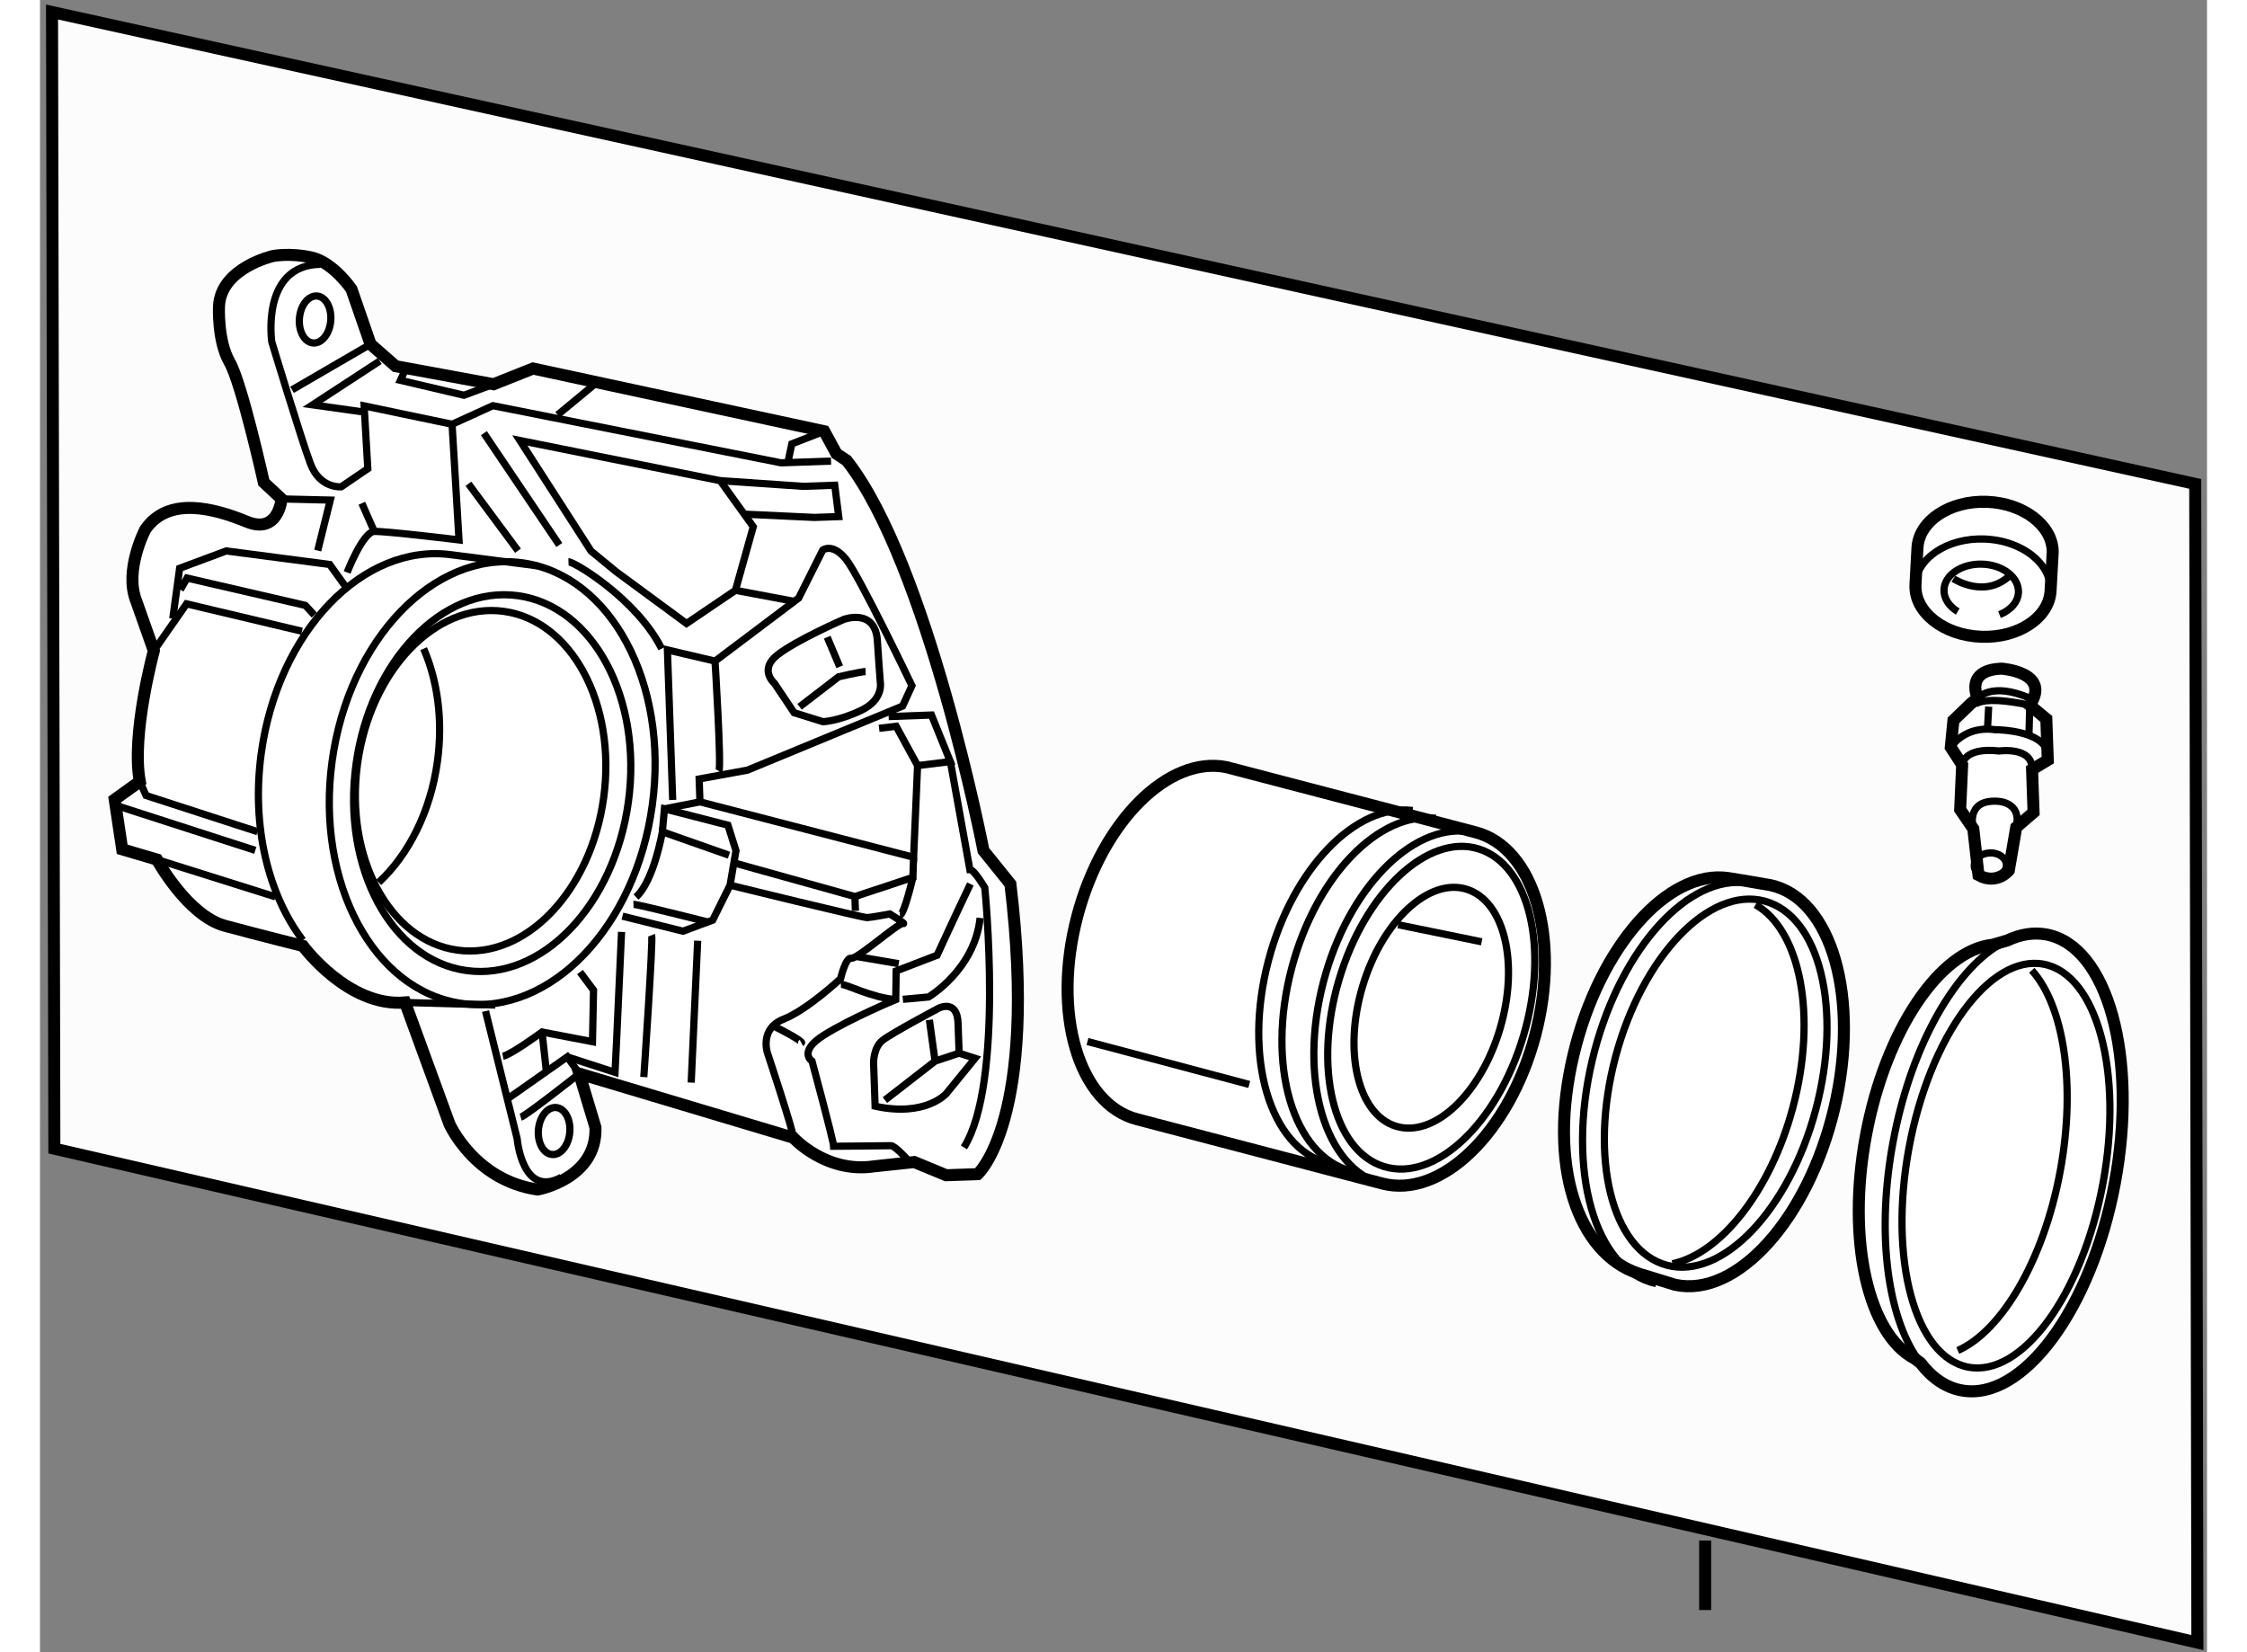 <?xml version="1.0" encoding="utf-8"?>
<!-- Generator: Adobe Illustrator 15.1.0, SVG Export Plug-In . SVG Version: 6.00 Build 0)  -->
<!DOCTYPE svg PUBLIC "-//W3C//DTD SVG 1.1//EN" "http://www.w3.org/Graphics/SVG/1.1/DTD/svg11.dtd">
<svg version="1.1" xmlns="http://www.w3.org/2000/svg" xmlns:xlink="http://www.w3.org/1999/xlink" x="0px" y="0px" width="244.8px"
	 height="180px" viewBox="147.135 17.758 90.055 68.661" enable-background="new 0 0 244.8 180" xml:space="preserve">
	
<rect x="147.135" y="17.758" width="90.055" height="68.661" fill="#808080" stroke="none"/>
	
<g><line fill="none" stroke="#000000" stroke-width="0.5" x1="216.334" y1="81.777" x2="216.334" y2="84.667"></line><polygon fill="#FCFCFC" stroke="#000000" stroke-width="0.5" points="236.79,86.019 147.732,65.494 147.635,18.258 236.7,37.867 
					"></polygon></g><g><path fill="#FFFFFF" stroke="#000000" stroke-width="0.5" d="M151.993,53.478c0,0,1.271,2.333,2.831,2.754
			c1.561,0.421,3.24,0.837,3.24,0.837s1.874,2.551,4.243,2.349l1.843,5.048c0,0,1.033,2.342,3.662,2.726
			c0,0,2.481-0.444,2.406-2.582l-0.672-2.235l8.892,2.661c0,0,1.362,1.499,3.372,1.19l1.658-0.177l1.327,0.548l1.306-0.045
			c0,0,2.539-2.229,1.361-12.058l-1.119-1.388c0,0-2.32-11.928-5.682-16.209l-0.426-0.283l-0.508-0.934l-12.103-2.607l-1.641,0.652
			l-4.069-0.75l-1.043-0.914l-0.793-2.291c0,0-0.752-1.103-1.652-1.31c-0.898-0.206-1.607-0.063-1.607-0.063
			s-2.183,0.493-2.246,2.101c0,0-0.066,1.429,0.438,2.304c0.508,0.874,1.425,5.003,1.425,5.003l0.737,0.688
			c0,0-0.126,1.491-1.452,0.942c-1.329-0.547-3.249-1.075-4.21,0.326c0,0-0.893,1.696-0.372,2.986l0.727,2.056
			c0,0-0.949,3.481-0.583,5.43l-1.043,0.75l0.311,2.07L151.993,53.478z"></path><ellipse transform="matrix(-0.991 -0.135 0.135 -0.991 323.612 122.537)" fill="none" stroke="#000000" stroke-width="0.3" cx="165.966" cy="50.281" rx="6.714" ry="9.24"></ellipse><ellipse transform="matrix(-0.991 -0.135 0.135 -0.991 323.612 122.536)" fill="none" stroke="#000000" stroke-width="0.3" cx="165.966" cy="50.281" rx="5.712" ry="7.861"></ellipse><ellipse transform="matrix(-0.991 -0.135 0.135 -0.991 322.669 122.271)" fill="none" stroke="#000000" stroke-width="0.3" cx="165.487" cy="50.178" rx="5.162" ry="7.104"></ellipse><path fill="none" stroke="#000000" stroke-width="0.3" d="M161.212,54.428c1.234-1.146,2.156-2.937,2.44-5.032
			c0.235-1.72,0.002-3.356-0.574-4.681"></path><path fill="none" stroke="#000000" stroke-width="0.3" d="M158.055,56.832c-1.431-1.892-2.141-4.732-1.725-7.771
			c0.69-5.057,4.229-8.749,7.903-8.248l3.561,0.457"></path><line fill="none" stroke="#000000" stroke-width="0.3" x1="162.308" y1="59.418" x2="166.058" y2="59.524"></line><path fill="none" stroke="#000000" stroke-width="0.3" d="M151.993,53.478c0.18,0.053,4.929,1.551,4.929,1.551"></path><polyline fill="none" stroke="#000000" stroke-width="0.3" points="151.284,50.232 151.543,50.817 156.175,52.32 		"></polyline><line fill="none" stroke="#000000" stroke-width="0.3" x1="150.429" y1="51.273" x2="156.082" y2="53.097"></line><polyline fill="none" stroke="#000000" stroke-width="0.3" points="151.867,44.802 153.226,42.852 158.022,43.991 		"></polyline><polyline fill="none" stroke="#000000" stroke-width="0.3" points="158.534,43.319 158.162,42.916 153.246,41.78 152.969,42.266 
					"></polyline><polyline fill="none" stroke="#000000" stroke-width="0.3" points="159.799,42.086 159.174,41.216 154.874,40.653 152.938,41.375 
			152.653,43.466 		"></polyline><polyline fill="none" stroke="#000000" stroke-width="0.3" points="158.677,40.639 159.199,38.54 157.175,38.492 		"></polyline><line fill="none" stroke="#000000" stroke-width="0.3" x1="160.873" y1="32.06" x2="157.609" y2="33.958"></line><polyline fill="none" stroke="#000000" stroke-width="0.3" points="161.254,32.76 158.464,34.582 160.497,34.868 		"></polyline><path fill="none" stroke="#000000" stroke-width="0.3" d="M164.26,35.39l1.696-0.773l11.976,2.375c0,0,1.899-0.067,2.077-0.073"></path><polyline fill="none" stroke="#000000" stroke-width="0.3" points="179.729,35.679 178.379,36.203 178.227,36.921 		"></polyline><line fill="none" stroke="#000000" stroke-width="0.3" x1="168.646" y1="34.998" x2="170.149" y2="33.756"></line><polyline fill="none" stroke="#000000" stroke-width="0.3" points="165.985,33.724 164.753,34.183 162.114,33.563 162.281,33.2 		
			"></polyline><line fill="none" stroke="#000000" stroke-width="0.3" x1="164.94" y1="37.863" x2="167" y2="40.644"></line><line fill="none" stroke="#000000" stroke-width="0.3" x1="165.582" y1="35.759" x2="168.716" y2="40.406"></line><polygon fill="none" stroke="#000000" stroke-width="0.3" points="170.034,40.657 167.078,36.063 175.401,37.733 176.776,39.647 
			176.036,42.29 174.003,43.668 171.074,41.512 		"></polygon><path fill="none" stroke="#000000" stroke-width="0.3" d="M175.348,49.804c0.113-0.182-0.16-4.572-0.16-4.572l3.475-2.619
			l1.001-1.997c0,0,0.405-0.312,0.966,0.382c0.558,0.694,2.74,5.254,2.74,5.254l-0.387,0.847l-6.445,2.663l-2.01,0.368l0.033,0.95
			l8.879,2.304l0.165-3.811l-0.89-1.633l-0.71,0.084"></path><path fill="none" stroke="#000000" stroke-width="0.3" d="M178.474,47.376l-0.816-1.219c0,0-0.673-0.571,0.138-1.194
			c0.809-0.624,2.741-1.464,2.741-1.464s1.351-0.508,1.402,0.961c0.006,0.178,0.118,1.661,0.118,1.661s0.143,0.708-0.794,1.157
			c-0.934,0.449-1.588,0.472-1.588,0.472L178.474,47.376z"></path><path fill="none" stroke="#000000" stroke-width="0.3" d="M178.701,47.13l1.622-1.246c0,0,0.884-0.209,1.122-0.218"></path><line fill="none" stroke="#000000" stroke-width="0.3" x1="179.849" y1="44.236" x2="180.369" y2="45.467"></line><polyline fill="none" stroke="#000000" stroke-width="0.3" points="175.401,37.733 178.857,37.969 180.163,37.923 180.328,39.226 
			179.318,39.261 176.4,39.125 		"></polyline><line fill="none" stroke="#000000" stroke-width="0.3" x1="176.036" y1="42.29" x2="178.431" y2="42.74"></line><polyline fill="none" stroke="#000000" stroke-width="0.3" points="173.428,51.001 173.209,44.767 175.188,45.232 		"></polyline><path fill="none" stroke="#000000" stroke-width="0.3" d="M169.098,41.105c0.238-0.008,2.85,1.565,3.871,3.61"></path><polyline fill="none" stroke="#000000" stroke-width="0.3" points="171.338,55.831 173.857,56.456 175.09,55.997 175.812,54.544 
			176.058,53.109 175.724,52.05 173.085,51.371 172.999,52.324 		"></polyline><path fill="none" stroke="#000000" stroke-width="0.3" d="M175.768,53.298l-2.769-0.974c0,0-0.345,2.034-1.095,2.714"></path><path fill="none" stroke="#000000" stroke-width="0.3" d="M171.798,55.34c0.178-0.006,3.057,0.725,3.057,0.725"></path><line fill="none" stroke="#000000" stroke-width="0.3" x1="174.561" y1="51.081" x2="173.085" y2="51.371"></line><polyline fill="none" stroke="#000000" stroke-width="0.3" points="176.077,53.644 181.001,55.017 183.41,54.219 183.439,53.385 
					"></polyline><path fill="none" stroke="#000000" stroke-width="0.3" d="M165.65,59.776l1.315,5.305c0,0,0.207,2.49,1.839,1.6"></path><path fill="none" stroke="#000000" stroke-width="0.3" d="M172.554,56.621c0.067,0.176-0.326,5.897-0.326,5.897"></path><line fill="none" stroke="#000000" stroke-width="0.3" x1="174.466" y1="56.852" x2="174.197" y2="62.747"></line><path fill="none" stroke="#000000" stroke-width="0.3" d="M178.438,65.035c0.057-0.12-1.075-3.529-1.075-3.529
			s-0.33-0.999,0.666-1.391c0.997-0.392,2.378-1.689,2.378-1.689s0.207-0.899,0.445-0.848c0.24,0.051,1.97-1.496,2.149-1.443
			c0.18,0.053-0.549-0.396-0.549-0.396s-0.769,0.146-0.944,0.152c-0.18,0.006-5.697-1.347-5.697-1.347"></path><line fill="none" stroke="#000000" stroke-width="0.3" x1="181.001" y1="55.017" x2="181.021" y2="55.61"></line><path fill="none" stroke="#000000" stroke-width="0.3" d="M182.403,47.536c0.178-0.006,1.78-0.063,1.78-0.063l0.783,1.934
			l-1.362,0.167"></path><path fill="none" stroke="#000000" stroke-width="0.3" d="M184.967,49.407l0.811,4.491c0.18-0.006,0.62,0.751,0.62,0.751
			s0.82,8.117-0.868,10.792"></path><path fill="none" stroke="#000000" stroke-width="0.3" d="M183.229,65.997c0,0-0.558-0.635-0.735-0.628
			c-0.177,0.006-2.377,0.024-2.377,0.024c-0.009-0.237-0.898-3.535-0.898-3.535s-0.607-0.395,0.5-1.088
			c1.103-0.693,2.979-1.472,2.979-1.472l0.017-1.19l1.701-0.654c0,0,0.607-1.329,1.383-2.961"></path><path fill="none" stroke="#000000" stroke-width="0.3" d="M182.871,55.784c0.178-0.006,0.539-1.565,0.539-1.565"></path><path fill="none" stroke="#000000" stroke-width="0.3" d="M167.848,64.704c-0.045,0.539,0.209,1.001,0.57,1.032
			c0.358,0.031,0.688-0.382,0.733-0.921c0.048-0.54-0.207-1.001-0.567-1.032C168.225,63.752,167.896,64.164,167.848,64.704z"></path><ellipse transform="matrix(-0.996 -0.085 0.085 -0.996 313.815 75.375)" fill="none" stroke="#000000" stroke-width="0.3" cx="158.516" cy="30.99" rx="0.653" ry="0.98"></ellipse><path fill="none" stroke="#000000" stroke-width="0.3" d="M181.84,63.728l-0.063-1.782c0,0-0.022-0.653,0.385-0.965
			c0.405-0.311,2.329-1.33,2.329-1.33s0.761-0.384,0.796,0.626c0.036,1.01,0.044,1.247,0.044,1.247l0.662,0.214l-1.197,1.469
			C184.796,63.207,183.938,64.188,181.84,63.728z"></path><polyline fill="none" stroke="#000000" stroke-width="0.3" points="182.249,63.475 184.332,61.856 185.331,61.523 		"></polyline><line fill="none" stroke="#000000" stroke-width="0.3" x1="184.095" y1="60.141" x2="184.332" y2="61.856"></line><path fill="none" stroke="#000000" stroke-width="0.3" d="M182.993,59.287l1.068-0.097c0,0,1.922-1.138,2.142-3.286"></path><path fill="none" stroke="#000000" stroke-width="0.3" d="M180.416,58.664c0.237-0.008,1.266,0.55,2.281,0.634"></path><line fill="none" stroke="#000000" stroke-width="0.3" x1="181.088" y1="57.511" x2="182.822" y2="57.807"></line><path fill="none" stroke="#000000" stroke-width="0.3" d="M178.777,61.099c0.117-0.063-1.095-0.674-1.095-0.674"></path><path fill="none" stroke="#000000" stroke-width="0.3" d="M166.371,61.654c0.354-0.072,1.628-1.008,1.628-1.008l2.096,0.402
			l0.044-2.142l-0.563-0.753"></path><polyline fill="none" stroke="#000000" stroke-width="0.3" points="171.303,56.486 171.102,60.893 171.032,62.322 169.047,61.679 
					"></polyline><path fill="none" stroke="#000000" stroke-width="0.3" d="M166.553,63.431l2.494-1.752l0.5,0.696c0,0-2.198,1.742-2.435,1.81"></path><line fill="none" stroke="#000000" stroke-width="0.3" x1="167.999" y1="60.646" x2="168.174" y2="62.244"></line><path fill="none" stroke="#000000" stroke-width="0.3" d="M159.898,41.547c0,0,0.654-1.687,1.129-1.704
			c0.474-0.017,3.521,0.352,3.521,0.352l-0.288-4.806l-3.654-0.764l0.152,2.61l-1.104,0.752c0,0-0.89,0.091-1.282-0.966
			c-0.395-1.056-1.604-5.056-1.604-5.056s-0.47-3.194,2.027-3.223"></path><line fill="none" stroke="#000000" stroke-width="0.3" x1="160.511" y1="38.672" x2="161.027" y2="39.843"></line></g><g><path fill="#FFFFFF" stroke="#000000" stroke-width="0.5" d="M202.921,66.942c2.439,0.634,5.278-2.12,6.349-6.151
			c1.066-4.03-0.041-7.813-2.479-8.446c-0.12-0.031-10.343-2.705-10.343-2.705c-2.404-0.493-5.155,2.232-6.203,6.183
			c-1.068,4.029,0.041,7.813,2.48,8.448L202.921,66.942z"></path><path fill="none" stroke="#000000" stroke-width="0.3" d="M202.959,66.978c-2.438-0.635-3.548-4.417-2.479-8.448
			c1.017-3.833,3.638-6.512,5.989-6.218"></path><path fill="none" stroke="#000000" stroke-width="0.3" d="M200.669,66.106c-2.438-0.634-3.549-4.417-2.479-8.447
			c1.017-3.833,3.637-6.512,5.988-6.219"></path><path fill="none" stroke="#000000" stroke-width="0.3" d="M201.633,66.43c-2.438-0.635-3.55-4.417-2.479-8.447
			c1.017-3.833,3.635-6.512,5.988-6.22"></path><path fill="none" stroke="#000000" stroke-width="0.3" d="M201.122,58.461c1.088-3.658,3.704-6.071,5.792-5.427
			c2.114,0.647,2.951,4.13,1.867,7.776c-1.084,3.645-3.678,6.074-5.791,5.427C200.876,65.591,200.038,62.107,201.122,58.461z"></path><path fill="none" stroke="#000000" stroke-width="0.3" d="M202.095,58.76c0.811-2.729,2.761-4.53,4.321-4.05
			c1.578,0.483,2.201,3.082,1.392,5.803c-0.808,2.719-2.743,4.531-4.319,4.049C201.911,64.079,201.285,61.48,202.095,58.76z"></path><line fill="none" stroke="#000000" stroke-width="0.3" x1="190.665" y1="61.04" x2="197.389" y2="62.825"></line><line fill="none" stroke="#000000" stroke-width="0.3" x1="207.048" y1="56.897" x2="203.575" y2="56.187"></line></g><g><path fill="#FFFFFF" stroke="#000000" stroke-width="0.5" d="M215.09,71.151c2.558,0.546,5.515-2.73,6.607-7.318
			c1.09-4.587-0.097-8.748-2.654-9.292c-0.124-0.028-1.729-0.291-1.729-0.291c-2.521-0.387-5.382,2.851-6.452,7.346
			c-1.092,4.588,0.175,8.256,2.709,9.089C213.711,70.732,215.09,71.151,215.09,71.151z"></path><path fill="none" stroke="#000000" stroke-width="0.3" d="M214.297,71.1c-2.557-0.547-3.744-4.708-2.652-9.294
			c1.04-4.363,3.764-7.54,6.229-7.372"></path><path fill="none" stroke="#000000" stroke-width="0.3" d="M212.611,61.672c1.12-4.18,3.888-7.076,6.184-6.47
			c2.298,0.604,3.255,4.484,2.137,8.665c-1.115,4.18-3.885,7.077-6.183,6.472C212.452,69.732,211.496,65.854,212.611,61.672z"></path><path fill="none" stroke="#000000" stroke-width="0.3" d="M218.427,55.355c1.869,1.063,2.568,4.621,1.553,8.427
			c-0.932,3.483-3.01,6.076-5.006,6.493"></path></g><g><path fill="#FFFFFF" stroke="#000000" stroke-width="0.5" d="M225.282,74.396c0.472,0.617,1.044,1.019,1.705,1.142
			c2.544,0.474,5.396-3.382,6.372-8.613c0.976-5.232-0.297-9.858-2.842-10.332c-0.533-0.1-1.081-0.008-1.622,0.246l-0.615,0.181
			c-2.185,0.224-4.45,3.549-5.264,7.924c-0.813,4.358,0.092,8.261,2.029,9.276L225.282,74.396z"></path><path fill="none" stroke="#000000" stroke-width="0.3" d="M228.863,56.859l-0.508,0.288c-1.833,1.237-3.51,4.292-4.21,8.059
			c-0.68,3.642-0.27,6.987,0.9,8.847l0.316,0.386"></path><ellipse transform="matrix(-0.983 -0.183 0.183 -0.983 441.703 173.057)" fill="none" stroke="#000000" stroke-width="0.3" cx="228.855" cy="66.101" rx="4.098" ry="8.519"></ellipse><path fill="none" stroke="#000000" stroke-width="0.3" d="M229.909,58.08c1.323,1.462,1.851,4.747,1.178,8.36
			c-0.692,3.713-2.442,6.643-4.255,7.441"></path></g><g><path fill="#FFFFFF" stroke="#000000" stroke-width="0.5" d="M227.015,49.542l-0.473-0.727l0.11-1.119l0.718-0.693l0.29-0.234
			c0,0-0.563-1.169,0.998-1.224c0,0,2.084,0.15,1.166,1.519l0.688,0.571l0.061,1.708l-0.653,0.394l0.062,1.781l-0.72,0.62
			l-0.309,1.794c0,0-0.501,0.612-1.259,0.194l-0.216-1.926l-0.546-0.798L227.015,49.542z"></path><path fill="none" stroke="#000000" stroke-width="0.3" d="M227.015,49.542c0,0,0.045-0.745,1.538-0.575
			c0,0,1.406-0.198,1.366,0.77"></path><path fill="none" stroke="#000000" stroke-width="0.3" d="M229.814,46.768c-1.585-0.687-2.154,0.001-2.154,0.001"></path><path fill="none" stroke="#000000" stroke-width="0.3" d="M227.478,52.2c0,0-0.34-1.176,0.927-1.147c0,0,1.113-0.039,0.856,1.084"></path><path fill="none" stroke="#000000" stroke-width="0.3" d="M226.542,48.814c0,0,0.562-0.912,1.831-0.732c0,0,2.379-0.01,2.199,1.26
			"></path><line fill="none" stroke="#000000" stroke-width="0.3" x1="228.117" y1="47.124" x2="228.073" y2="47.943"></line><path fill="none" stroke="#000000" stroke-width="0.3" d="M227.522,47.071c0,0,0.206-0.454,2.302-0.007l-0.032,1.191"></path><ellipse transform="matrix(0.999 -0.035 0.035 0.999 -1.743 8.032)" fill="none" stroke="#000000" stroke-width="0.3" cx="228.276" cy="53.733" rx="0.669" ry="0.52"></ellipse></g><g><path fill="#FFFFFF" stroke="#000000" stroke-width="0.5" d="M225.074,42.07c-0.047,1.129,1.176,2.091,2.73,2.15
			c1.55,0.06,2.844-0.807,2.886-1.935c0.002-0.054,0.088-1.592,0.088-1.592c-0.007-1.098-1.212-2.022-2.733-2.081
			c-1.552-0.06-2.844,0.806-2.889,1.934C225.154,40.613,225.074,42.07,225.074,42.07z"></path><path fill="none" stroke="#000000" stroke-width="0.3" d="M225.059,42.092c0.045-1.127,1.338-1.994,2.889-1.934
			c0.487,0.019,0.942,0.126,1.334,0.3c0.8,0.352,1.347,0.978,1.399,1.684"></path><path fill="none" stroke="#000000" stroke-width="0.3" d="M226.832,43.172c-0.357-0.215-0.582-0.54-0.572-0.898
			c0.016-0.616,0.725-1.096,1.578-1.072c0.857,0.023,1.533,0.543,1.516,1.16c-0.01,0.408-0.324,0.758-0.787,0.939"></path><path fill="none" stroke="#000000" stroke-width="0.3" d="M226.654,41.807c0,0,1.381,0.913,2.446-0.237"></path></g>


</svg>